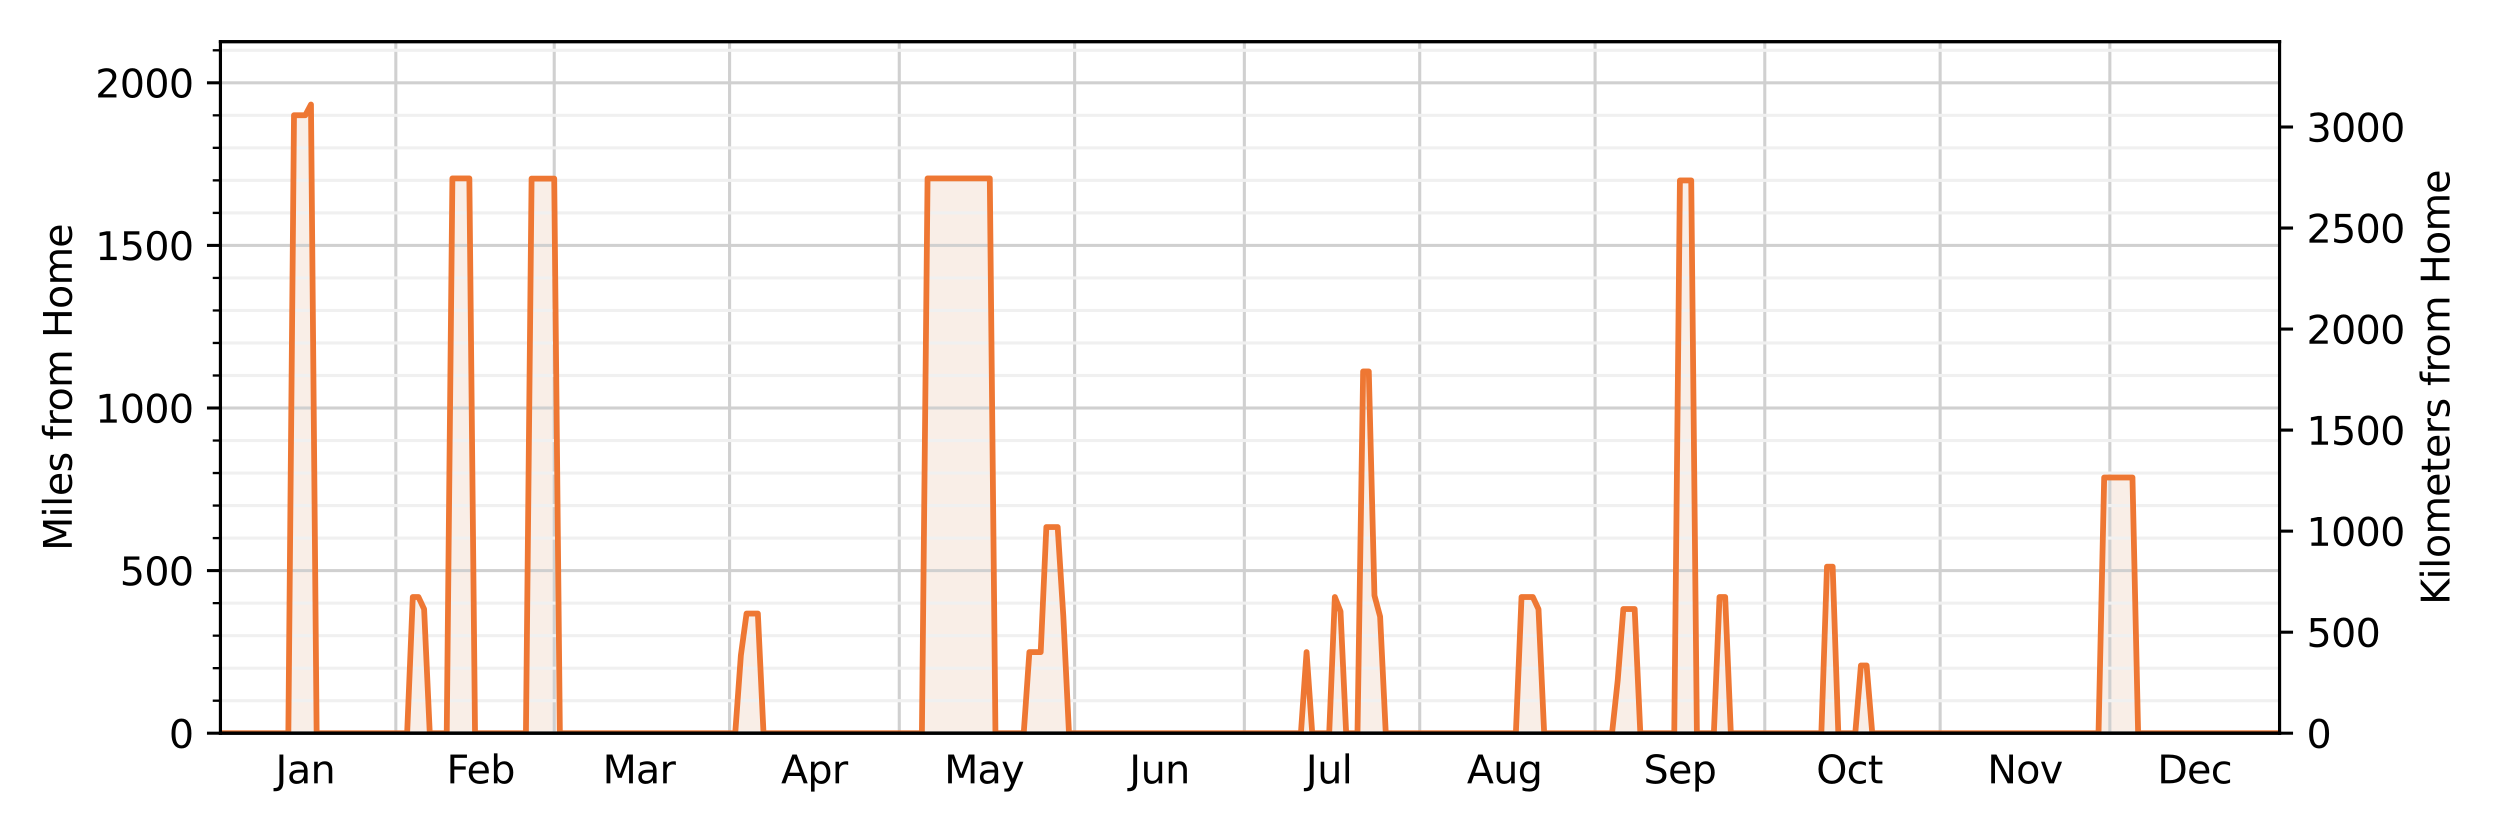 <?xml version="1.0" encoding="utf-8" standalone="no"?>
<!DOCTYPE svg PUBLIC "-//W3C//DTD SVG 1.1//EN"
  "http://www.w3.org/Graphics/SVG/1.1/DTD/svg11.dtd">
<svg xmlns:xlink="http://www.w3.org/1999/xlink" width="648pt" height="216pt" viewBox="0 0 648 216" xmlns="http://www.w3.org/2000/svg" version="1.1">
 <defs>
  <style type="text/css">*{stroke-linejoin: round; stroke-linecap: butt}</style>
 </defs>
 <g id="figure_1">
  <g id="patch_1">
   <path d="M 0 216 
L 648 216 
L 648 0 
L 0 0 
z
" style="fill: #ffffff"/>
  </g>
  <g id="axes_1">
   <g id="patch_2">
    <path d="M 57.144 190.05 
L 590.856 190.05 
L 590.856 10.8 
L 57.144 10.8 
z
" style="fill: #ffffff"/>
   </g>
   <g id="FillBetweenPolyCollection_1">
    <path d="M 57.144 190.05 
L 57.144 190.05 
L 58.61 190.05 
L 60.076 190.05 
L 61.542 190.05 
L 63.009 190.05 
L 64.475 190.05 
L 65.941 190.05 
L 67.407 190.05 
L 68.874 190.05 
L 70.34 190.05 
L 71.806 190.05 
L 73.272 190.05 
L 74.739 190.05 
L 76.205 29.868 
L 77.671 29.868 
L 79.137 29.868 
L 80.604 27.095 
L 82.07 190.05 
L 83.536 190.05 
L 85.002 190.05 
L 86.469 190.05 
L 87.935 190.05 
L 89.401 190.05 
L 90.867 190.05 
L 92.334 190.05 
L 93.8 190.05 
L 95.266 190.05 
L 96.732 190.05 
L 98.199 190.05 
L 99.665 190.05 
L 101.131 190.05 
L 102.597 190.05 
L 104.064 190.05 
L 105.53 190.05 
L 106.996 154.749 
L 108.462 154.749 
L 109.929 157.873 
L 111.395 190.05 
L 112.861 190.05 
L 114.327 190.05 
L 115.793 190.05 
L 117.26 46.248 
L 118.726 46.248 
L 120.192 46.248 
L 121.658 46.248 
L 123.125 190.05 
L 124.591 190.05 
L 126.057 190.05 
L 127.523 190.05 
L 128.99 190.05 
L 130.456 190.05 
L 131.922 190.05 
L 133.388 190.05 
L 134.855 190.05 
L 136.321 190.05 
L 137.787 46.295 
L 139.253 46.295 
L 140.72 46.295 
L 142.186 46.295 
L 143.652 46.295 
L 145.118 190.05 
L 146.585 190.05 
L 148.051 190.05 
L 149.517 190.05 
L 150.983 190.05 
L 152.45 190.05 
L 153.916 190.05 
L 155.382 190.05 
L 156.848 190.05 
L 158.315 190.05 
L 159.781 190.05 
L 161.247 190.05 
L 162.713 190.05 
L 164.179 190.05 
L 165.646 190.05 
L 167.112 190.05 
L 168.578 190.05 
L 170.044 190.05 
L 171.511 190.05 
L 172.977 190.05 
L 174.443 190.05 
L 175.909 190.05 
L 177.376 190.05 
L 178.842 190.05 
L 180.308 190.05 
L 181.774 190.05 
L 183.241 190.05 
L 184.707 190.05 
L 186.173 190.05 
L 187.639 190.05 
L 189.106 190.05 
L 190.572 190.05 
L 192.038 169.844 
L 193.504 159.036 
L 194.971 159.036 
L 196.437 159.036 
L 197.903 190.05 
L 199.369 190.05 
L 200.836 190.05 
L 202.302 190.05 
L 203.768 190.05 
L 205.234 190.05 
L 206.701 190.05 
L 208.167 190.05 
L 209.633 190.05 
L 211.099 190.05 
L 212.566 190.05 
L 214.032 190.05 
L 215.498 190.05 
L 216.964 190.05 
L 218.43 190.05 
L 219.897 190.05 
L 221.363 190.05 
L 222.829 190.05 
L 224.295 190.05 
L 225.762 190.05 
L 227.228 190.05 
L 228.694 190.05 
L 230.16 190.05 
L 231.627 190.05 
L 233.093 190.05 
L 234.559 190.05 
L 236.025 190.05 
L 237.492 190.05 
L 238.958 190.05 
L 240.424 46.248 
L 241.89 46.248 
L 243.357 46.248 
L 244.823 46.248 
L 246.289 46.248 
L 247.755 46.248 
L 249.222 46.248 
L 250.688 46.248 
L 252.154 46.248 
L 253.62 46.248 
L 255.087 46.248 
L 256.553 46.248 
L 258.019 190.05 
L 259.485 190.05 
L 260.952 190.05 
L 262.418 190.05 
L 263.884 190.05 
L 265.35 190.05 
L 266.817 169.028 
L 268.283 169.028 
L 269.749 169.028 
L 271.215 136.615 
L 272.681 136.615 
L 274.148 136.615 
L 275.614 159.746 
L 277.08 190.05 
L 278.546 190.05 
L 280.013 190.05 
L 281.479 190.05 
L 282.945 190.05 
L 284.411 190.05 
L 285.878 190.05 
L 287.344 190.05 
L 288.81 190.05 
L 290.276 190.05 
L 291.743 190.05 
L 293.209 190.05 
L 294.675 190.05 
L 296.141 190.05 
L 297.608 190.05 
L 299.074 190.05 
L 300.54 190.05 
L 302.006 190.05 
L 303.473 190.05 
L 304.939 190.05 
L 306.405 190.05 
L 307.871 190.05 
L 309.338 190.05 
L 310.804 190.05 
L 312.27 190.05 
L 313.736 190.05 
L 315.203 190.05 
L 316.669 190.05 
L 318.135 190.05 
L 319.601 190.05 
L 321.068 190.05 
L 322.534 190.05 
L 324 190.05 
L 325.466 190.05 
L 326.932 190.05 
L 328.399 190.05 
L 329.865 190.05 
L 331.331 190.05 
L 332.797 190.05 
L 334.264 190.05 
L 335.73 190.05 
L 337.196 190.05 
L 338.662 169.028 
L 340.129 190.05 
L 341.595 190.05 
L 343.061 190.05 
L 344.527 190.05 
L 345.994 154.749 
L 347.46 158.466 
L 348.926 190.05 
L 350.392 190.05 
L 351.859 190.05 
L 353.325 96.282 
L 354.791 96.282 
L 356.257 154.356 
L 357.724 159.824 
L 359.19 190.05 
L 360.656 190.05 
L 362.122 190.05 
L 363.589 190.05 
L 365.055 190.05 
L 366.521 190.05 
L 367.987 190.05 
L 369.454 190.05 
L 370.92 190.05 
L 372.386 190.05 
L 373.852 190.05 
L 375.319 190.05 
L 376.785 190.05 
L 378.251 190.05 
L 379.717 190.05 
L 381.183 190.05 
L 382.65 190.05 
L 384.116 190.05 
L 385.582 190.05 
L 387.048 190.05 
L 388.515 190.05 
L 389.981 190.05 
L 391.447 190.05 
L 392.913 190.05 
L 394.38 154.749 
L 395.846 154.749 
L 397.312 154.749 
L 398.778 157.897 
L 400.245 190.05 
L 401.711 190.05 
L 403.177 190.05 
L 404.643 190.05 
L 406.11 190.05 
L 407.576 190.05 
L 409.042 190.05 
L 410.508 190.05 
L 411.975 190.05 
L 413.441 190.05 
L 414.907 190.05 
L 416.373 190.05 
L 417.84 190.05 
L 419.306 176.422 
L 420.772 157.861 
L 422.238 157.861 
L 423.705 157.861 
L 425.171 190.05 
L 426.637 190.05 
L 428.103 190.05 
L 429.57 190.05 
L 431.036 190.05 
L 432.502 190.05 
L 433.968 190.05 
L 435.434 46.773 
L 436.901 46.773 
L 438.367 46.773 
L 439.833 190.05 
L 441.299 190.05 
L 442.766 190.05 
L 444.232 190.05 
L 445.698 154.749 
L 447.164 154.749 
L 448.631 190.05 
L 450.097 190.05 
L 451.563 190.05 
L 453.029 190.05 
L 454.496 190.05 
L 455.962 190.05 
L 457.428 190.05 
L 458.894 190.05 
L 460.361 190.05 
L 461.827 190.05 
L 463.293 190.05 
L 464.759 190.05 
L 466.226 190.05 
L 467.692 190.05 
L 469.158 190.05 
L 470.624 190.05 
L 472.091 190.05 
L 473.557 146.882 
L 475.023 146.882 
L 476.489 190.05 
L 477.956 190.05 
L 479.422 190.05 
L 480.888 190.05 
L 482.354 172.489 
L 483.821 172.489 
L 485.287 190.05 
L 486.753 190.05 
L 488.219 190.05 
L 489.685 190.05 
L 491.152 190.05 
L 492.618 190.05 
L 494.084 190.05 
L 495.55 190.05 
L 497.017 190.05 
L 498.483 190.05 
L 499.949 190.05 
L 501.415 190.05 
L 502.882 190.05 
L 504.348 190.05 
L 505.814 190.05 
L 507.28 190.05 
L 508.747 190.05 
L 510.213 190.05 
L 511.679 190.05 
L 513.145 190.05 
L 514.612 190.05 
L 516.078 190.05 
L 517.544 190.05 
L 519.01 190.05 
L 520.477 190.05 
L 521.943 190.05 
L 523.409 190.05 
L 524.875 190.05 
L 526.342 190.05 
L 527.808 190.05 
L 529.274 190.05 
L 530.74 190.05 
L 532.207 190.05 
L 533.673 190.05 
L 535.139 190.05 
L 536.605 190.05 
L 538.071 190.05 
L 539.538 190.05 
L 541.004 190.05 
L 542.47 190.05 
L 543.936 190.05 
L 545.403 123.772 
L 546.869 123.772 
L 548.335 123.772 
L 549.801 123.772 
L 551.268 123.772 
L 552.734 123.772 
L 554.2 190.05 
L 555.666 190.05 
L 557.133 190.05 
L 558.599 190.05 
L 560.065 190.05 
L 561.531 190.05 
L 562.998 190.05 
L 564.464 190.05 
L 565.93 190.05 
L 567.396 190.05 
L 568.863 190.05 
L 570.329 190.05 
L 571.795 190.05 
L 573.261 190.05 
L 574.728 190.05 
L 576.194 190.05 
L 577.66 190.05 
L 579.126 190.05 
L 580.593 190.05 
L 582.059 190.05 
L 583.525 190.05 
L 584.991 190.05 
L 586.458 190.05 
L 587.924 190.05 
L 589.39 190.05 
L 590.856 190.05 
L 590.856 190.05 
L 590.856 190.05 
L 589.39 190.05 
L 587.924 190.05 
L 586.458 190.05 
L 584.991 190.05 
L 583.525 190.05 
L 582.059 190.05 
L 580.593 190.05 
L 579.126 190.05 
L 577.66 190.05 
L 576.194 190.05 
L 574.728 190.05 
L 573.261 190.05 
L 571.795 190.05 
L 570.329 190.05 
L 568.863 190.05 
L 567.396 190.05 
L 565.93 190.05 
L 564.464 190.05 
L 562.998 190.05 
L 561.531 190.05 
L 560.065 190.05 
L 558.599 190.05 
L 557.133 190.05 
L 555.666 190.05 
L 554.2 190.05 
L 552.734 190.05 
L 551.268 190.05 
L 549.801 190.05 
L 548.335 190.05 
L 546.869 190.05 
L 545.403 190.05 
L 543.936 190.05 
L 542.47 190.05 
L 541.004 190.05 
L 539.538 190.05 
L 538.071 190.05 
L 536.605 190.05 
L 535.139 190.05 
L 533.673 190.05 
L 532.207 190.05 
L 530.74 190.05 
L 529.274 190.05 
L 527.808 190.05 
L 526.342 190.05 
L 524.875 190.05 
L 523.409 190.05 
L 521.943 190.05 
L 520.477 190.05 
L 519.01 190.05 
L 517.544 190.05 
L 516.078 190.05 
L 514.612 190.05 
L 513.145 190.05 
L 511.679 190.05 
L 510.213 190.05 
L 508.747 190.05 
L 507.28 190.05 
L 505.814 190.05 
L 504.348 190.05 
L 502.882 190.05 
L 501.415 190.05 
L 499.949 190.05 
L 498.483 190.05 
L 497.017 190.05 
L 495.55 190.05 
L 494.084 190.05 
L 492.618 190.05 
L 491.152 190.05 
L 489.685 190.05 
L 488.219 190.05 
L 486.753 190.05 
L 485.287 190.05 
L 483.821 190.05 
L 482.354 190.05 
L 480.888 190.05 
L 479.422 190.05 
L 477.956 190.05 
L 476.489 190.05 
L 475.023 190.05 
L 473.557 190.05 
L 472.091 190.05 
L 470.624 190.05 
L 469.158 190.05 
L 467.692 190.05 
L 466.226 190.05 
L 464.759 190.05 
L 463.293 190.05 
L 461.827 190.05 
L 460.361 190.05 
L 458.894 190.05 
L 457.428 190.05 
L 455.962 190.05 
L 454.496 190.05 
L 453.029 190.05 
L 451.563 190.05 
L 450.097 190.05 
L 448.631 190.05 
L 447.164 190.05 
L 445.698 190.05 
L 444.232 190.05 
L 442.766 190.05 
L 441.299 190.05 
L 439.833 190.05 
L 438.367 190.05 
L 436.901 190.05 
L 435.434 190.05 
L 433.968 190.05 
L 432.502 190.05 
L 431.036 190.05 
L 429.57 190.05 
L 428.103 190.05 
L 426.637 190.05 
L 425.171 190.05 
L 423.705 190.05 
L 422.238 190.05 
L 420.772 190.05 
L 419.306 190.05 
L 417.84 190.05 
L 416.373 190.05 
L 414.907 190.05 
L 413.441 190.05 
L 411.975 190.05 
L 410.508 190.05 
L 409.042 190.05 
L 407.576 190.05 
L 406.11 190.05 
L 404.643 190.05 
L 403.177 190.05 
L 401.711 190.05 
L 400.245 190.05 
L 398.778 190.05 
L 397.312 190.05 
L 395.846 190.05 
L 394.38 190.05 
L 392.913 190.05 
L 391.447 190.05 
L 389.981 190.05 
L 388.515 190.05 
L 387.048 190.05 
L 385.582 190.05 
L 384.116 190.05 
L 382.65 190.05 
L 381.183 190.05 
L 379.717 190.05 
L 378.251 190.05 
L 376.785 190.05 
L 375.319 190.05 
L 373.852 190.05 
L 372.386 190.05 
L 370.92 190.05 
L 369.454 190.05 
L 367.987 190.05 
L 366.521 190.05 
L 365.055 190.05 
L 363.589 190.05 
L 362.122 190.05 
L 360.656 190.05 
L 359.19 190.05 
L 357.724 190.05 
L 356.257 190.05 
L 354.791 190.05 
L 353.325 190.05 
L 351.859 190.05 
L 350.392 190.05 
L 348.926 190.05 
L 347.46 190.05 
L 345.994 190.05 
L 344.527 190.05 
L 343.061 190.05 
L 341.595 190.05 
L 340.129 190.05 
L 338.662 190.05 
L 337.196 190.05 
L 335.73 190.05 
L 334.264 190.05 
L 332.797 190.05 
L 331.331 190.05 
L 329.865 190.05 
L 328.399 190.05 
L 326.932 190.05 
L 325.466 190.05 
L 324 190.05 
L 322.534 190.05 
L 321.068 190.05 
L 319.601 190.05 
L 318.135 190.05 
L 316.669 190.05 
L 315.203 190.05 
L 313.736 190.05 
L 312.27 190.05 
L 310.804 190.05 
L 309.338 190.05 
L 307.871 190.05 
L 306.405 190.05 
L 304.939 190.05 
L 303.473 190.05 
L 302.006 190.05 
L 300.54 190.05 
L 299.074 190.05 
L 297.608 190.05 
L 296.141 190.05 
L 294.675 190.05 
L 293.209 190.05 
L 291.743 190.05 
L 290.276 190.05 
L 288.81 190.05 
L 287.344 190.05 
L 285.878 190.05 
L 284.411 190.05 
L 282.945 190.05 
L 281.479 190.05 
L 280.013 190.05 
L 278.546 190.05 
L 277.08 190.05 
L 275.614 190.05 
L 274.148 190.05 
L 272.681 190.05 
L 271.215 190.05 
L 269.749 190.05 
L 268.283 190.05 
L 266.817 190.05 
L 265.35 190.05 
L 263.884 190.05 
L 262.418 190.05 
L 260.952 190.05 
L 259.485 190.05 
L 258.019 190.05 
L 256.553 190.05 
L 255.087 190.05 
L 253.62 190.05 
L 252.154 190.05 
L 250.688 190.05 
L 249.222 190.05 
L 247.755 190.05 
L 246.289 190.05 
L 244.823 190.05 
L 243.357 190.05 
L 241.89 190.05 
L 240.424 190.05 
L 238.958 190.05 
L 237.492 190.05 
L 236.025 190.05 
L 234.559 190.05 
L 233.093 190.05 
L 231.627 190.05 
L 230.16 190.05 
L 228.694 190.05 
L 227.228 190.05 
L 225.762 190.05 
L 224.295 190.05 
L 222.829 190.05 
L 221.363 190.05 
L 219.897 190.05 
L 218.43 190.05 
L 216.964 190.05 
L 215.498 190.05 
L 214.032 190.05 
L 212.566 190.05 
L 211.099 190.05 
L 209.633 190.05 
L 208.167 190.05 
L 206.701 190.05 
L 205.234 190.05 
L 203.768 190.05 
L 202.302 190.05 
L 200.836 190.05 
L 199.369 190.05 
L 197.903 190.05 
L 196.437 190.05 
L 194.971 190.05 
L 193.504 190.05 
L 192.038 190.05 
L 190.572 190.05 
L 189.106 190.05 
L 187.639 190.05 
L 186.173 190.05 
L 184.707 190.05 
L 183.241 190.05 
L 181.774 190.05 
L 180.308 190.05 
L 178.842 190.05 
L 177.376 190.05 
L 175.909 190.05 
L 174.443 190.05 
L 172.977 190.05 
L 171.511 190.05 
L 170.044 190.05 
L 168.578 190.05 
L 167.112 190.05 
L 165.646 190.05 
L 164.179 190.05 
L 162.713 190.05 
L 161.247 190.05 
L 159.781 190.05 
L 158.315 190.05 
L 156.848 190.05 
L 155.382 190.05 
L 153.916 190.05 
L 152.45 190.05 
L 150.983 190.05 
L 149.517 190.05 
L 148.051 190.05 
L 146.585 190.05 
L 145.118 190.05 
L 143.652 190.05 
L 142.186 190.05 
L 140.72 190.05 
L 139.253 190.05 
L 137.787 190.05 
L 136.321 190.05 
L 134.855 190.05 
L 133.388 190.05 
L 131.922 190.05 
L 130.456 190.05 
L 128.99 190.05 
L 127.523 190.05 
L 126.057 190.05 
L 124.591 190.05 
L 123.125 190.05 
L 121.658 190.05 
L 120.192 190.05 
L 118.726 190.05 
L 117.26 190.05 
L 115.793 190.05 
L 114.327 190.05 
L 112.861 190.05 
L 111.395 190.05 
L 109.929 190.05 
L 108.462 190.05 
L 106.996 190.05 
L 105.53 190.05 
L 104.064 190.05 
L 102.597 190.05 
L 101.131 190.05 
L 99.665 190.05 
L 98.199 190.05 
L 96.732 190.05 
L 95.266 190.05 
L 93.8 190.05 
L 92.334 190.05 
L 90.867 190.05 
L 89.401 190.05 
L 87.935 190.05 
L 86.469 190.05 
L 85.002 190.05 
L 83.536 190.05 
L 82.07 190.05 
L 80.604 190.05 
L 79.137 190.05 
L 77.671 190.05 
L 76.205 190.05 
L 74.739 190.05 
L 73.272 190.05 
L 71.806 190.05 
L 70.34 190.05 
L 68.874 190.05 
L 67.407 190.05 
L 65.941 190.05 
L 64.475 190.05 
L 63.009 190.05 
L 61.542 190.05 
L 60.076 190.05 
L 58.61 190.05 
L 57.144 190.05 
z
" clip-path="url(#pdadce49f25)" style="fill: #bf500c; fill-opacity: 0.1"/>
   </g>
   <g id="matplotlib.axis_1">
    <g id="xtick_1">
     <g id="line2d_1">
      <path d="M 57.144 190.05 
L 57.144 10.8 
" clip-path="url(#pdadce49f25)" style="fill: none; stroke: #d0d0d0; stroke-width: 0.8; stroke-linecap: square"/>
     </g>
     <g id="line2d_2"/>
    </g>
    <g id="xtick_2">
     <g id="line2d_3">
      <path d="M 102.597 190.05 
L 102.597 10.8 
" clip-path="url(#pdadce49f25)" style="fill: none; stroke: #d0d0d0; stroke-width: 0.8; stroke-linecap: square"/>
     </g>
     <g id="line2d_4"/>
    </g>
    <g id="xtick_3">
     <g id="line2d_5">
      <path d="M 143.652 190.05 
L 143.652 10.8 
" clip-path="url(#pdadce49f25)" style="fill: none; stroke: #d0d0d0; stroke-width: 0.8; stroke-linecap: square"/>
     </g>
     <g id="line2d_6"/>
    </g>
    <g id="xtick_4">
     <g id="line2d_7">
      <path d="M 189.106 190.05 
L 189.106 10.8 
" clip-path="url(#pdadce49f25)" style="fill: none; stroke: #d0d0d0; stroke-width: 0.8; stroke-linecap: square"/>
     </g>
     <g id="line2d_8"/>
    </g>
    <g id="xtick_5">
     <g id="line2d_9">
      <path d="M 233.093 190.05 
L 233.093 10.8 
" clip-path="url(#pdadce49f25)" style="fill: none; stroke: #d0d0d0; stroke-width: 0.8; stroke-linecap: square"/>
     </g>
     <g id="line2d_10"/>
    </g>
    <g id="xtick_6">
     <g id="line2d_11">
      <path d="M 278.546 190.05 
L 278.546 10.8 
" clip-path="url(#pdadce49f25)" style="fill: none; stroke: #d0d0d0; stroke-width: 0.8; stroke-linecap: square"/>
     </g>
     <g id="line2d_12"/>
    </g>
    <g id="xtick_7">
     <g id="line2d_13">
      <path d="M 322.534 190.05 
L 322.534 10.8 
" clip-path="url(#pdadce49f25)" style="fill: none; stroke: #d0d0d0; stroke-width: 0.8; stroke-linecap: square"/>
     </g>
     <g id="line2d_14"/>
    </g>
    <g id="xtick_8">
     <g id="line2d_15">
      <path d="M 367.987 190.05 
L 367.987 10.8 
" clip-path="url(#pdadce49f25)" style="fill: none; stroke: #d0d0d0; stroke-width: 0.8; stroke-linecap: square"/>
     </g>
     <g id="line2d_16"/>
    </g>
    <g id="xtick_9">
     <g id="line2d_17">
      <path d="M 413.441 190.05 
L 413.441 10.8 
" clip-path="url(#pdadce49f25)" style="fill: none; stroke: #d0d0d0; stroke-width: 0.8; stroke-linecap: square"/>
     </g>
     <g id="line2d_18"/>
    </g>
    <g id="xtick_10">
     <g id="line2d_19">
      <path d="M 457.428 190.05 
L 457.428 10.8 
" clip-path="url(#pdadce49f25)" style="fill: none; stroke: #d0d0d0; stroke-width: 0.8; stroke-linecap: square"/>
     </g>
     <g id="line2d_20"/>
    </g>
    <g id="xtick_11">
     <g id="line2d_21">
      <path d="M 502.882 190.05 
L 502.882 10.8 
" clip-path="url(#pdadce49f25)" style="fill: none; stroke: #d0d0d0; stroke-width: 0.8; stroke-linecap: square"/>
     </g>
     <g id="line2d_22"/>
    </g>
    <g id="xtick_12">
     <g id="line2d_23">
      <path d="M 546.869 190.05 
L 546.869 10.8 
" clip-path="url(#pdadce49f25)" style="fill: none; stroke: #d0d0d0; stroke-width: 0.8; stroke-linecap: square"/>
     </g>
     <g id="line2d_24"/>
    </g>
    <g id="xtick_13">
     <g id="line2d_25"/>
     <g id="text_1">
      <!-- Jan -->
      <g transform="translate(71.43 203.048) scale(0.1 -0.1)">
       <defs>
        <path id="DejaVuSans-4a" d="M 628 4666 
L 1259 4666 
L 1259 325 
Q 1259 -519 939 -900 
Q 619 -1281 -91 -1281 
L -331 -1281 
L -331 -750 
L -134 -750 
Q 284 -750 456 -515 
Q 628 -281 628 325 
L 628 4666 
z
" transform="scale(0.016)"/>
        <path id="DejaVuSans-61" d="M 2194 1759 
Q 1497 1759 1228 1600 
Q 959 1441 959 1056 
Q 959 750 1161 570 
Q 1363 391 1709 391 
Q 2188 391 2477 730 
Q 2766 1069 2766 1631 
L 2766 1759 
L 2194 1759 
z
M 3341 1997 
L 3341 0 
L 2766 0 
L 2766 531 
Q 2569 213 2275 61 
Q 1981 -91 1556 -91 
Q 1019 -91 701 211 
Q 384 513 384 1019 
Q 384 1609 779 1909 
Q 1175 2209 1959 2209 
L 2766 2209 
L 2766 2266 
Q 2766 2663 2505 2880 
Q 2244 3097 1772 3097 
Q 1472 3097 1187 3025 
Q 903 2953 641 2809 
L 641 3341 
Q 956 3463 1253 3523 
Q 1550 3584 1831 3584 
Q 2591 3584 2966 3190 
Q 3341 2797 3341 1997 
z
" transform="scale(0.016)"/>
        <path id="DejaVuSans-6e" d="M 3513 2113 
L 3513 0 
L 2938 0 
L 2938 2094 
Q 2938 2591 2744 2837 
Q 2550 3084 2163 3084 
Q 1697 3084 1428 2787 
Q 1159 2491 1159 1978 
L 1159 0 
L 581 0 
L 581 3500 
L 1159 3500 
L 1159 2956 
Q 1366 3272 1645 3428 
Q 1925 3584 2291 3584 
Q 2894 3584 3203 3211 
Q 3513 2838 3513 2113 
z
" transform="scale(0.016)"/>
       </defs>
       <use xlink:href="#DejaVuSans-4a"/>
       <use xlink:href="#DejaVuSans-61" transform="translate(29.492 0)"/>
       <use xlink:href="#DejaVuSans-6e" transform="translate(90.771 0)"/>
      </g>
     </g>
    </g>
    <g id="xtick_14">
     <g id="line2d_26"/>
     <g id="text_2">
      <!-- Feb -->
      <g transform="translate(115.739 203.048) scale(0.1 -0.1)">
       <defs>
        <path id="DejaVuSans-46" d="M 628 4666 
L 3309 4666 
L 3309 4134 
L 1259 4134 
L 1259 2759 
L 3109 2759 
L 3109 2228 
L 1259 2228 
L 1259 0 
L 628 0 
L 628 4666 
z
" transform="scale(0.016)"/>
        <path id="DejaVuSans-65" d="M 3597 1894 
L 3597 1613 
L 953 1613 
Q 991 1019 1311 708 
Q 1631 397 2203 397 
Q 2534 397 2845 478 
Q 3156 559 3463 722 
L 3463 178 
Q 3153 47 2828 -22 
Q 2503 -91 2169 -91 
Q 1331 -91 842 396 
Q 353 884 353 1716 
Q 353 2575 817 3079 
Q 1281 3584 2069 3584 
Q 2775 3584 3186 3129 
Q 3597 2675 3597 1894 
z
M 3022 2063 
Q 3016 2534 2758 2815 
Q 2500 3097 2075 3097 
Q 1594 3097 1305 2825 
Q 1016 2553 972 2059 
L 3022 2063 
z
" transform="scale(0.016)"/>
        <path id="DejaVuSans-62" d="M 3116 1747 
Q 3116 2381 2855 2742 
Q 2594 3103 2138 3103 
Q 1681 3103 1420 2742 
Q 1159 2381 1159 1747 
Q 1159 1113 1420 752 
Q 1681 391 2138 391 
Q 2594 391 2855 752 
Q 3116 1113 3116 1747 
z
M 1159 2969 
Q 1341 3281 1617 3432 
Q 1894 3584 2278 3584 
Q 2916 3584 3314 3078 
Q 3713 2572 3713 1747 
Q 3713 922 3314 415 
Q 2916 -91 2278 -91 
Q 1894 -91 1617 61 
Q 1341 213 1159 525 
L 1159 0 
L 581 0 
L 581 4863 
L 1159 4863 
L 1159 2969 
z
" transform="scale(0.016)"/>
       </defs>
       <use xlink:href="#DejaVuSans-46"/>
       <use xlink:href="#DejaVuSans-65" transform="translate(52.02 0)"/>
       <use xlink:href="#DejaVuSans-62" transform="translate(113.543 0)"/>
      </g>
     </g>
    </g>
    <g id="xtick_15">
     <g id="line2d_27"/>
     <g id="text_3">
      <!-- Mar -->
      <g transform="translate(156.212 203.048) scale(0.1 -0.1)">
       <defs>
        <path id="DejaVuSans-4d" d="M 628 4666 
L 1569 4666 
L 2759 1491 
L 3956 4666 
L 4897 4666 
L 4897 0 
L 4281 0 
L 4281 4097 
L 3078 897 
L 2444 897 
L 1241 4097 
L 1241 0 
L 628 0 
L 628 4666 
z
" transform="scale(0.016)"/>
        <path id="DejaVuSans-72" d="M 2631 2963 
Q 2534 3019 2420 3045 
Q 2306 3072 2169 3072 
Q 1681 3072 1420 2755 
Q 1159 2438 1159 1844 
L 1159 0 
L 581 0 
L 581 3500 
L 1159 3500 
L 1159 2956 
Q 1341 3275 1631 3429 
Q 1922 3584 2338 3584 
Q 2397 3584 2469 3576 
Q 2541 3569 2628 3553 
L 2631 2963 
z
" transform="scale(0.016)"/>
       </defs>
       <use xlink:href="#DejaVuSans-4d"/>
       <use xlink:href="#DejaVuSans-61" transform="translate(86.279 0)"/>
       <use xlink:href="#DejaVuSans-72" transform="translate(147.559 0)"/>
      </g>
     </g>
    </g>
    <g id="xtick_16">
     <g id="line2d_28"/>
     <g id="text_4">
      <!-- Apr -->
      <g transform="translate(202.449 203.048) scale(0.1 -0.1)">
       <defs>
        <path id="DejaVuSans-41" d="M 2188 4044 
L 1331 1722 
L 3047 1722 
L 2188 4044 
z
M 1831 4666 
L 2547 4666 
L 4325 0 
L 3669 0 
L 3244 1197 
L 1141 1197 
L 716 0 
L 50 0 
L 1831 4666 
z
" transform="scale(0.016)"/>
        <path id="DejaVuSans-70" d="M 1159 525 
L 1159 -1331 
L 581 -1331 
L 581 3500 
L 1159 3500 
L 1159 2969 
Q 1341 3281 1617 3432 
Q 1894 3584 2278 3584 
Q 2916 3584 3314 3078 
Q 3713 2572 3713 1747 
Q 3713 922 3314 415 
Q 2916 -91 2278 -91 
Q 1894 -91 1617 61 
Q 1341 213 1159 525 
z
M 3116 1747 
Q 3116 2381 2855 2742 
Q 2594 3103 2138 3103 
Q 1681 3103 1420 2742 
Q 1159 2381 1159 1747 
Q 1159 1113 1420 752 
Q 1681 391 2138 391 
Q 2594 391 2855 752 
Q 3116 1113 3116 1747 
z
" transform="scale(0.016)"/>
       </defs>
       <use xlink:href="#DejaVuSans-41"/>
       <use xlink:href="#DejaVuSans-70" transform="translate(68.408 0)"/>
       <use xlink:href="#DejaVuSans-72" transform="translate(131.885 0)"/>
      </g>
     </g>
    </g>
    <g id="xtick_17">
     <g id="line2d_29"/>
     <g id="text_5">
      <!-- May -->
      <g transform="translate(244.749 203.048) scale(0.1 -0.1)">
       <defs>
        <path id="DejaVuSans-79" d="M 2059 -325 
Q 1816 -950 1584 -1140 
Q 1353 -1331 966 -1331 
L 506 -1331 
L 506 -850 
L 844 -850 
Q 1081 -850 1212 -737 
Q 1344 -625 1503 -206 
L 1606 56 
L 191 3500 
L 800 3500 
L 1894 763 
L 2988 3500 
L 3597 3500 
L 2059 -325 
z
" transform="scale(0.016)"/>
       </defs>
       <use xlink:href="#DejaVuSans-4d"/>
       <use xlink:href="#DejaVuSans-61" transform="translate(86.279 0)"/>
       <use xlink:href="#DejaVuSans-79" transform="translate(147.559 0)"/>
      </g>
     </g>
    </g>
    <g id="xtick_18">
     <g id="line2d_30"/>
     <g id="text_6">
      <!-- Jun -->
      <g transform="translate(292.728 203.048) scale(0.1 -0.1)">
       <defs>
        <path id="DejaVuSans-75" d="M 544 1381 
L 544 3500 
L 1119 3500 
L 1119 1403 
Q 1119 906 1312 657 
Q 1506 409 1894 409 
Q 2359 409 2629 706 
Q 2900 1003 2900 1516 
L 2900 3500 
L 3475 3500 
L 3475 0 
L 2900 0 
L 2900 538 
Q 2691 219 2414 64 
Q 2138 -91 1772 -91 
Q 1169 -91 856 284 
Q 544 659 544 1381 
z
M 1991 3584 
L 1991 3584 
z
" transform="scale(0.016)"/>
       </defs>
       <use xlink:href="#DejaVuSans-4a"/>
       <use xlink:href="#DejaVuSans-75" transform="translate(29.492 0)"/>
       <use xlink:href="#DejaVuSans-6e" transform="translate(92.871 0)"/>
      </g>
     </g>
    </g>
    <g id="xtick_19">
     <g id="line2d_31"/>
     <g id="text_7">
      <!-- Jul -->
      <g transform="translate(338.495 203.048) scale(0.1 -0.1)">
       <defs>
        <path id="DejaVuSans-6c" d="M 603 4863 
L 1178 4863 
L 1178 0 
L 603 0 
L 603 4863 
z
" transform="scale(0.016)"/>
       </defs>
       <use xlink:href="#DejaVuSans-4a"/>
       <use xlink:href="#DejaVuSans-75" transform="translate(29.492 0)"/>
       <use xlink:href="#DejaVuSans-6c" transform="translate(92.871 0)"/>
      </g>
     </g>
    </g>
    <g id="xtick_20">
     <g id="line2d_32"/>
     <g id="text_8">
      <!-- Aug -->
      <g transform="translate(380.218 203.048) scale(0.1 -0.1)">
       <defs>
        <path id="DejaVuSans-67" d="M 2906 1791 
Q 2906 2416 2648 2759 
Q 2391 3103 1925 3103 
Q 1463 3103 1205 2759 
Q 947 2416 947 1791 
Q 947 1169 1205 825 
Q 1463 481 1925 481 
Q 2391 481 2648 825 
Q 2906 1169 2906 1791 
z
M 3481 434 
Q 3481 -459 3084 -895 
Q 2688 -1331 1869 -1331 
Q 1566 -1331 1297 -1286 
Q 1028 -1241 775 -1147 
L 775 -588 
Q 1028 -725 1275 -790 
Q 1522 -856 1778 -856 
Q 2344 -856 2625 -561 
Q 2906 -266 2906 331 
L 2906 616 
Q 2728 306 2450 153 
Q 2172 0 1784 0 
Q 1141 0 747 490 
Q 353 981 353 1791 
Q 353 2603 747 3093 
Q 1141 3584 1784 3584 
Q 2172 3584 2450 3431 
Q 2728 3278 2906 2969 
L 2906 3500 
L 3481 3500 
L 3481 434 
z
" transform="scale(0.016)"/>
       </defs>
       <use xlink:href="#DejaVuSans-41"/>
       <use xlink:href="#DejaVuSans-75" transform="translate(68.408 0)"/>
       <use xlink:href="#DejaVuSans-67" transform="translate(131.787 0)"/>
      </g>
     </g>
    </g>
    <g id="xtick_21">
     <g id="line2d_33"/>
     <g id="text_9">
      <!-- Sep -->
      <g transform="translate(426.009 203.048) scale(0.1 -0.1)">
       <defs>
        <path id="DejaVuSans-53" d="M 3425 4513 
L 3425 3897 
Q 3066 4069 2747 4153 
Q 2428 4238 2131 4238 
Q 1616 4238 1336 4038 
Q 1056 3838 1056 3469 
Q 1056 3159 1242 3001 
Q 1428 2844 1947 2747 
L 2328 2669 
Q 3034 2534 3370 2195 
Q 3706 1856 3706 1288 
Q 3706 609 3251 259 
Q 2797 -91 1919 -91 
Q 1588 -91 1214 -16 
Q 841 59 441 206 
L 441 856 
Q 825 641 1194 531 
Q 1563 422 1919 422 
Q 2459 422 2753 634 
Q 3047 847 3047 1241 
Q 3047 1584 2836 1778 
Q 2625 1972 2144 2069 
L 1759 2144 
Q 1053 2284 737 2584 
Q 422 2884 422 3419 
Q 422 4038 858 4394 
Q 1294 4750 2059 4750 
Q 2388 4750 2728 4690 
Q 3069 4631 3425 4513 
z
" transform="scale(0.016)"/>
       </defs>
       <use xlink:href="#DejaVuSans-53"/>
       <use xlink:href="#DejaVuSans-65" transform="translate(63.477 0)"/>
       <use xlink:href="#DejaVuSans-70" transform="translate(125 0)"/>
      </g>
     </g>
    </g>
    <g id="xtick_22">
     <g id="line2d_34"/>
     <g id="text_10">
      <!-- Oct -->
      <g transform="translate(470.776 203.048) scale(0.1 -0.1)">
       <defs>
        <path id="DejaVuSans-4f" d="M 2522 4238 
Q 1834 4238 1429 3725 
Q 1025 3213 1025 2328 
Q 1025 1447 1429 934 
Q 1834 422 2522 422 
Q 3209 422 3611 934 
Q 4013 1447 4013 2328 
Q 4013 3213 3611 3725 
Q 3209 4238 2522 4238 
z
M 2522 4750 
Q 3503 4750 4090 4092 
Q 4678 3434 4678 2328 
Q 4678 1225 4090 567 
Q 3503 -91 2522 -91 
Q 1538 -91 948 565 
Q 359 1222 359 2328 
Q 359 3434 948 4092 
Q 1538 4750 2522 4750 
z
" transform="scale(0.016)"/>
        <path id="DejaVuSans-63" d="M 3122 3366 
L 3122 2828 
Q 2878 2963 2633 3030 
Q 2388 3097 2138 3097 
Q 1578 3097 1268 2742 
Q 959 2388 959 1747 
Q 959 1106 1268 751 
Q 1578 397 2138 397 
Q 2388 397 2633 464 
Q 2878 531 3122 666 
L 3122 134 
Q 2881 22 2623 -34 
Q 2366 -91 2075 -91 
Q 1284 -91 818 406 
Q 353 903 353 1747 
Q 353 2603 823 3093 
Q 1294 3584 2113 3584 
Q 2378 3584 2631 3529 
Q 2884 3475 3122 3366 
z
" transform="scale(0.016)"/>
        <path id="DejaVuSans-74" d="M 1172 4494 
L 1172 3500 
L 2356 3500 
L 2356 3053 
L 1172 3053 
L 1172 1153 
Q 1172 725 1289 603 
Q 1406 481 1766 481 
L 2356 481 
L 2356 0 
L 1766 0 
Q 1100 0 847 248 
Q 594 497 594 1153 
L 594 3053 
L 172 3053 
L 172 3500 
L 594 3500 
L 594 4494 
L 1172 4494 
z
" transform="scale(0.016)"/>
       </defs>
       <use xlink:href="#DejaVuSans-4f"/>
       <use xlink:href="#DejaVuSans-63" transform="translate(78.711 0)"/>
       <use xlink:href="#DejaVuSans-74" transform="translate(133.691 0)"/>
      </g>
     </g>
    </g>
    <g id="xtick_23">
     <g id="line2d_35"/>
     <g id="text_11">
      <!-- Nov -->
      <g transform="translate(515.116 203.048) scale(0.1 -0.1)">
       <defs>
        <path id="DejaVuSans-4e" d="M 628 4666 
L 1478 4666 
L 3547 763 
L 3547 4666 
L 4159 4666 
L 4159 0 
L 3309 0 
L 1241 3903 
L 1241 0 
L 628 0 
L 628 4666 
z
" transform="scale(0.016)"/>
        <path id="DejaVuSans-6f" d="M 1959 3097 
Q 1497 3097 1228 2736 
Q 959 2375 959 1747 
Q 959 1119 1226 758 
Q 1494 397 1959 397 
Q 2419 397 2687 759 
Q 2956 1122 2956 1747 
Q 2956 2369 2687 2733 
Q 2419 3097 1959 3097 
z
M 1959 3584 
Q 2709 3584 3137 3096 
Q 3566 2609 3566 1747 
Q 3566 888 3137 398 
Q 2709 -91 1959 -91 
Q 1206 -91 779 398 
Q 353 888 353 1747 
Q 353 2609 779 3096 
Q 1206 3584 1959 3584 
z
" transform="scale(0.016)"/>
        <path id="DejaVuSans-76" d="M 191 3500 
L 800 3500 
L 1894 563 
L 2988 3500 
L 3597 3500 
L 2284 0 
L 1503 0 
L 191 3500 
z
" transform="scale(0.016)"/>
       </defs>
       <use xlink:href="#DejaVuSans-4e"/>
       <use xlink:href="#DejaVuSans-6f" transform="translate(74.805 0)"/>
       <use xlink:href="#DejaVuSans-76" transform="translate(135.986 0)"/>
      </g>
     </g>
    </g>
    <g id="xtick_24">
     <g id="line2d_36"/>
     <g id="text_12">
      <!-- Dec -->
      <g transform="translate(559.187 203.048) scale(0.1 -0.1)">
       <defs>
        <path id="DejaVuSans-44" d="M 1259 4147 
L 1259 519 
L 2022 519 
Q 2988 519 3436 956 
Q 3884 1394 3884 2338 
Q 3884 3275 3436 3711 
Q 2988 4147 2022 4147 
L 1259 4147 
z
M 628 4666 
L 1925 4666 
Q 3281 4666 3915 4102 
Q 4550 3538 4550 2338 
Q 4550 1131 3912 565 
Q 3275 0 1925 0 
L 628 0 
L 628 4666 
z
" transform="scale(0.016)"/>
       </defs>
       <use xlink:href="#DejaVuSans-44"/>
       <use xlink:href="#DejaVuSans-65" transform="translate(77.002 0)"/>
       <use xlink:href="#DejaVuSans-63" transform="translate(138.525 0)"/>
      </g>
     </g>
    </g>
   </g>
   <g id="matplotlib.axis_2">
    <g id="ytick_1">
     <g id="line2d_37">
      <path d="M 57.144 190.05 
L 590.856 190.05 
" clip-path="url(#pdadce49f25)" style="fill: none; stroke: #d0d0d0; stroke-width: 0.8; stroke-linecap: square"/>
     </g>
     <g id="line2d_38">
      <defs>
       <path id="meff8c2d048" d="M 0 0 
L -3.5 0 
" style="stroke: #000000; stroke-width: 0.8"/>
      </defs>
      <g>
       <use xlink:href="#meff8c2d048" x="57.144" y="190.05" style="stroke: #000000; stroke-width: 0.8"/>
      </g>
     </g>
     <g id="text_13">
      <!-- 0 -->
      <g transform="translate(43.781 193.849) scale(0.1 -0.1)">
       <defs>
        <path id="DejaVuSans-30" d="M 2034 4250 
Q 1547 4250 1301 3770 
Q 1056 3291 1056 2328 
Q 1056 1369 1301 889 
Q 1547 409 2034 409 
Q 2525 409 2770 889 
Q 3016 1369 3016 2328 
Q 3016 3291 2770 3770 
Q 2525 4250 2034 4250 
z
M 2034 4750 
Q 2819 4750 3233 4129 
Q 3647 3509 3647 2328 
Q 3647 1150 3233 529 
Q 2819 -91 2034 -91 
Q 1250 -91 836 529 
Q 422 1150 422 2328 
Q 422 3509 836 4129 
Q 1250 4750 2034 4750 
z
" transform="scale(0.016)"/>
       </defs>
       <use xlink:href="#DejaVuSans-30"/>
      </g>
     </g>
    </g>
    <g id="ytick_2">
     <g id="line2d_39">
      <path d="M 57.144 147.904 
L 590.856 147.904 
" clip-path="url(#pdadce49f25)" style="fill: none; stroke: #d0d0d0; stroke-width: 0.8; stroke-linecap: square"/>
     </g>
     <g id="line2d_40">
      <g>
       <use xlink:href="#meff8c2d048" x="57.144" y="147.904" style="stroke: #000000; stroke-width: 0.8"/>
      </g>
     </g>
     <g id="text_14">
      <!-- 500 -->
      <g transform="translate(31.056 151.703) scale(0.1 -0.1)">
       <defs>
        <path id="DejaVuSans-35" d="M 691 4666 
L 3169 4666 
L 3169 4134 
L 1269 4134 
L 1269 2991 
Q 1406 3038 1543 3061 
Q 1681 3084 1819 3084 
Q 2600 3084 3056 2656 
Q 3513 2228 3513 1497 
Q 3513 744 3044 326 
Q 2575 -91 1722 -91 
Q 1428 -91 1123 -41 
Q 819 9 494 109 
L 494 744 
Q 775 591 1075 516 
Q 1375 441 1709 441 
Q 2250 441 2565 725 
Q 2881 1009 2881 1497 
Q 2881 1984 2565 2268 
Q 2250 2553 1709 2553 
Q 1456 2553 1204 2497 
Q 953 2441 691 2322 
L 691 4666 
z
" transform="scale(0.016)"/>
       </defs>
       <use xlink:href="#DejaVuSans-35"/>
       <use xlink:href="#DejaVuSans-30" transform="translate(63.623 0)"/>
       <use xlink:href="#DejaVuSans-30" transform="translate(127.246 0)"/>
      </g>
     </g>
    </g>
    <g id="ytick_3">
     <g id="line2d_41">
      <path d="M 57.144 105.758 
L 590.856 105.758 
" clip-path="url(#pdadce49f25)" style="fill: none; stroke: #d0d0d0; stroke-width: 0.8; stroke-linecap: square"/>
     </g>
     <g id="line2d_42">
      <g>
       <use xlink:href="#meff8c2d048" x="57.144" y="105.758" style="stroke: #000000; stroke-width: 0.8"/>
      </g>
     </g>
     <g id="text_15">
      <!-- 1000 -->
      <g transform="translate(24.694 109.557) scale(0.1 -0.1)">
       <defs>
        <path id="DejaVuSans-31" d="M 794 531 
L 1825 531 
L 1825 4091 
L 703 3866 
L 703 4441 
L 1819 4666 
L 2450 4666 
L 2450 531 
L 3481 531 
L 3481 0 
L 794 0 
L 794 531 
z
" transform="scale(0.016)"/>
       </defs>
       <use xlink:href="#DejaVuSans-31"/>
       <use xlink:href="#DejaVuSans-30" transform="translate(63.623 0)"/>
       <use xlink:href="#DejaVuSans-30" transform="translate(127.246 0)"/>
       <use xlink:href="#DejaVuSans-30" transform="translate(190.869 0)"/>
      </g>
     </g>
    </g>
    <g id="ytick_4">
     <g id="line2d_43">
      <path d="M 57.144 63.612 
L 590.856 63.612 
" clip-path="url(#pdadce49f25)" style="fill: none; stroke: #d0d0d0; stroke-width: 0.8; stroke-linecap: square"/>
     </g>
     <g id="line2d_44">
      <g>
       <use xlink:href="#meff8c2d048" x="57.144" y="63.612" style="stroke: #000000; stroke-width: 0.8"/>
      </g>
     </g>
     <g id="text_16">
      <!-- 1500 -->
      <g transform="translate(24.694 67.411) scale(0.1 -0.1)">
       <use xlink:href="#DejaVuSans-31"/>
       <use xlink:href="#DejaVuSans-35" transform="translate(63.623 0)"/>
       <use xlink:href="#DejaVuSans-30" transform="translate(127.246 0)"/>
       <use xlink:href="#DejaVuSans-30" transform="translate(190.869 0)"/>
      </g>
     </g>
    </g>
    <g id="ytick_5">
     <g id="line2d_45">
      <path d="M 57.144 21.466 
L 590.856 21.466 
" clip-path="url(#pdadce49f25)" style="fill: none; stroke: #d0d0d0; stroke-width: 0.8; stroke-linecap: square"/>
     </g>
     <g id="line2d_46">
      <g>
       <use xlink:href="#meff8c2d048" x="57.144" y="21.466" style="stroke: #000000; stroke-width: 0.8"/>
      </g>
     </g>
     <g id="text_17">
      <!-- 2000 -->
      <g transform="translate(24.694 25.265) scale(0.1 -0.1)">
       <defs>
        <path id="DejaVuSans-32" d="M 1228 531 
L 3431 531 
L 3431 0 
L 469 0 
L 469 531 
Q 828 903 1448 1529 
Q 2069 2156 2228 2338 
Q 2531 2678 2651 2914 
Q 2772 3150 2772 3378 
Q 2772 3750 2511 3984 
Q 2250 4219 1831 4219 
Q 1534 4219 1204 4116 
Q 875 4013 500 3803 
L 500 4441 
Q 881 4594 1212 4672 
Q 1544 4750 1819 4750 
Q 2544 4750 2975 4387 
Q 3406 4025 3406 3419 
Q 3406 3131 3298 2873 
Q 3191 2616 2906 2266 
Q 2828 2175 2409 1742 
Q 1991 1309 1228 531 
z
" transform="scale(0.016)"/>
       </defs>
       <use xlink:href="#DejaVuSans-32"/>
       <use xlink:href="#DejaVuSans-30" transform="translate(63.623 0)"/>
       <use xlink:href="#DejaVuSans-30" transform="translate(127.246 0)"/>
       <use xlink:href="#DejaVuSans-30" transform="translate(190.869 0)"/>
      </g>
     </g>
    </g>
    <g id="ytick_6">
     <g id="line2d_47">
      <path d="M 57.144 181.621 
L 590.856 181.621 
" clip-path="url(#pdadce49f25)" style="fill: none; stroke: #f0f0f0; stroke-width: 0.8; stroke-linecap: square"/>
     </g>
     <g id="line2d_48">
      <defs>
       <path id="ma1a43566e3" d="M 0 0 
L -2 0 
" style="stroke: #000000; stroke-width: 0.6"/>
      </defs>
      <g>
       <use xlink:href="#ma1a43566e3" x="57.144" y="181.621" style="stroke: #000000; stroke-width: 0.6"/>
      </g>
     </g>
    </g>
    <g id="ytick_7">
     <g id="line2d_49">
      <path d="M 57.144 173.192 
L 590.856 173.192 
" clip-path="url(#pdadce49f25)" style="fill: none; stroke: #f0f0f0; stroke-width: 0.8; stroke-linecap: square"/>
     </g>
     <g id="line2d_50">
      <g>
       <use xlink:href="#ma1a43566e3" x="57.144" y="173.192" style="stroke: #000000; stroke-width: 0.6"/>
      </g>
     </g>
    </g>
    <g id="ytick_8">
     <g id="line2d_51">
      <path d="M 57.144 164.762 
L 590.856 164.762 
" clip-path="url(#pdadce49f25)" style="fill: none; stroke: #f0f0f0; stroke-width: 0.8; stroke-linecap: square"/>
     </g>
     <g id="line2d_52">
      <g>
       <use xlink:href="#ma1a43566e3" x="57.144" y="164.762" style="stroke: #000000; stroke-width: 0.6"/>
      </g>
     </g>
    </g>
    <g id="ytick_9">
     <g id="line2d_53">
      <path d="M 57.144 156.333 
L 590.856 156.333 
" clip-path="url(#pdadce49f25)" style="fill: none; stroke: #f0f0f0; stroke-width: 0.8; stroke-linecap: square"/>
     </g>
     <g id="line2d_54">
      <g>
       <use xlink:href="#ma1a43566e3" x="57.144" y="156.333" style="stroke: #000000; stroke-width: 0.6"/>
      </g>
     </g>
    </g>
    <g id="ytick_10">
     <g id="line2d_55">
      <path d="M 57.144 139.475 
L 590.856 139.475 
" clip-path="url(#pdadce49f25)" style="fill: none; stroke: #f0f0f0; stroke-width: 0.8; stroke-linecap: square"/>
     </g>
     <g id="line2d_56">
      <g>
       <use xlink:href="#ma1a43566e3" x="57.144" y="139.475" style="stroke: #000000; stroke-width: 0.6"/>
      </g>
     </g>
    </g>
    <g id="ytick_11">
     <g id="line2d_57">
      <path d="M 57.144 131.045 
L 590.856 131.045 
" clip-path="url(#pdadce49f25)" style="fill: none; stroke: #f0f0f0; stroke-width: 0.8; stroke-linecap: square"/>
     </g>
     <g id="line2d_58">
      <g>
       <use xlink:href="#ma1a43566e3" x="57.144" y="131.045" style="stroke: #000000; stroke-width: 0.6"/>
      </g>
     </g>
    </g>
    <g id="ytick_12">
     <g id="line2d_59">
      <path d="M 57.144 122.616 
L 590.856 122.616 
" clip-path="url(#pdadce49f25)" style="fill: none; stroke: #f0f0f0; stroke-width: 0.8; stroke-linecap: square"/>
     </g>
     <g id="line2d_60">
      <g>
       <use xlink:href="#ma1a43566e3" x="57.144" y="122.616" style="stroke: #000000; stroke-width: 0.6"/>
      </g>
     </g>
    </g>
    <g id="ytick_13">
     <g id="line2d_61">
      <path d="M 57.144 114.187 
L 590.856 114.187 
" clip-path="url(#pdadce49f25)" style="fill: none; stroke: #f0f0f0; stroke-width: 0.8; stroke-linecap: square"/>
     </g>
     <g id="line2d_62">
      <g>
       <use xlink:href="#ma1a43566e3" x="57.144" y="114.187" style="stroke: #000000; stroke-width: 0.6"/>
      </g>
     </g>
    </g>
    <g id="ytick_14">
     <g id="line2d_63">
      <path d="M 57.144 97.329 
L 590.856 97.329 
" clip-path="url(#pdadce49f25)" style="fill: none; stroke: #f0f0f0; stroke-width: 0.8; stroke-linecap: square"/>
     </g>
     <g id="line2d_64">
      <g>
       <use xlink:href="#ma1a43566e3" x="57.144" y="97.329" style="stroke: #000000; stroke-width: 0.6"/>
      </g>
     </g>
    </g>
    <g id="ytick_15">
     <g id="line2d_65">
      <path d="M 57.144 88.899 
L 590.856 88.899 
" clip-path="url(#pdadce49f25)" style="fill: none; stroke: #f0f0f0; stroke-width: 0.8; stroke-linecap: square"/>
     </g>
     <g id="line2d_66">
      <g>
       <use xlink:href="#ma1a43566e3" x="57.144" y="88.899" style="stroke: #000000; stroke-width: 0.6"/>
      </g>
     </g>
    </g>
    <g id="ytick_16">
     <g id="line2d_67">
      <path d="M 57.144 80.47 
L 590.856 80.47 
" clip-path="url(#pdadce49f25)" style="fill: none; stroke: #f0f0f0; stroke-width: 0.8; stroke-linecap: square"/>
     </g>
     <g id="line2d_68">
      <g>
       <use xlink:href="#ma1a43566e3" x="57.144" y="80.47" style="stroke: #000000; stroke-width: 0.6"/>
      </g>
     </g>
    </g>
    <g id="ytick_17">
     <g id="line2d_69">
      <path d="M 57.144 72.041 
L 590.856 72.041 
" clip-path="url(#pdadce49f25)" style="fill: none; stroke: #f0f0f0; stroke-width: 0.8; stroke-linecap: square"/>
     </g>
     <g id="line2d_70">
      <g>
       <use xlink:href="#ma1a43566e3" x="57.144" y="72.041" style="stroke: #000000; stroke-width: 0.6"/>
      </g>
     </g>
    </g>
    <g id="ytick_18">
     <g id="line2d_71">
      <path d="M 57.144 55.182 
L 590.856 55.182 
" clip-path="url(#pdadce49f25)" style="fill: none; stroke: #f0f0f0; stroke-width: 0.8; stroke-linecap: square"/>
     </g>
     <g id="line2d_72">
      <g>
       <use xlink:href="#ma1a43566e3" x="57.144" y="55.182" style="stroke: #000000; stroke-width: 0.6"/>
      </g>
     </g>
    </g>
    <g id="ytick_19">
     <g id="line2d_73">
      <path d="M 57.144 46.753 
L 590.856 46.753 
" clip-path="url(#pdadce49f25)" style="fill: none; stroke: #f0f0f0; stroke-width: 0.8; stroke-linecap: square"/>
     </g>
     <g id="line2d_74">
      <g>
       <use xlink:href="#ma1a43566e3" x="57.144" y="46.753" style="stroke: #000000; stroke-width: 0.6"/>
      </g>
     </g>
    </g>
    <g id="ytick_20">
     <g id="line2d_75">
      <path d="M 57.144 38.324 
L 590.856 38.324 
" clip-path="url(#pdadce49f25)" style="fill: none; stroke: #f0f0f0; stroke-width: 0.8; stroke-linecap: square"/>
     </g>
     <g id="line2d_76">
      <g>
       <use xlink:href="#ma1a43566e3" x="57.144" y="38.324" style="stroke: #000000; stroke-width: 0.6"/>
      </g>
     </g>
    </g>
    <g id="ytick_21">
     <g id="line2d_77">
      <path d="M 57.144 29.895 
L 590.856 29.895 
" clip-path="url(#pdadce49f25)" style="fill: none; stroke: #f0f0f0; stroke-width: 0.8; stroke-linecap: square"/>
     </g>
     <g id="line2d_78">
      <g>
       <use xlink:href="#ma1a43566e3" x="57.144" y="29.895" style="stroke: #000000; stroke-width: 0.6"/>
      </g>
     </g>
    </g>
    <g id="ytick_22">
     <g id="line2d_79">
      <path d="M 57.144 13.036 
L 590.856 13.036 
" clip-path="url(#pdadce49f25)" style="fill: none; stroke: #f0f0f0; stroke-width: 0.8; stroke-linecap: square"/>
     </g>
     <g id="line2d_80">
      <g>
       <use xlink:href="#ma1a43566e3" x="57.144" y="13.036" style="stroke: #000000; stroke-width: 0.6"/>
      </g>
     </g>
    </g>
    <g id="text_18">
     <!-- Miles from Home -->
     <g transform="translate(18.614 142.776) rotate(-90) scale(0.1 -0.1)">
      <defs>
       <path id="DejaVuSans-69" d="M 603 3500 
L 1178 3500 
L 1178 0 
L 603 0 
L 603 3500 
z
M 603 4863 
L 1178 4863 
L 1178 4134 
L 603 4134 
L 603 4863 
z
" transform="scale(0.016)"/>
       <path id="DejaVuSans-73" d="M 2834 3397 
L 2834 2853 
Q 2591 2978 2328 3040 
Q 2066 3103 1784 3103 
Q 1356 3103 1142 2972 
Q 928 2841 928 2578 
Q 928 2378 1081 2264 
Q 1234 2150 1697 2047 
L 1894 2003 
Q 2506 1872 2764 1633 
Q 3022 1394 3022 966 
Q 3022 478 2636 193 
Q 2250 -91 1575 -91 
Q 1294 -91 989 -36 
Q 684 19 347 128 
L 347 722 
Q 666 556 975 473 
Q 1284 391 1588 391 
Q 1994 391 2212 530 
Q 2431 669 2431 922 
Q 2431 1156 2273 1281 
Q 2116 1406 1581 1522 
L 1381 1569 
Q 847 1681 609 1914 
Q 372 2147 372 2553 
Q 372 3047 722 3315 
Q 1072 3584 1716 3584 
Q 2034 3584 2315 3537 
Q 2597 3491 2834 3397 
z
" transform="scale(0.016)"/>
       <path id="DejaVuSans-20" transform="scale(0.016)"/>
       <path id="DejaVuSans-66" d="M 2375 4863 
L 2375 4384 
L 1825 4384 
Q 1516 4384 1395 4259 
Q 1275 4134 1275 3809 
L 1275 3500 
L 2222 3500 
L 2222 3053 
L 1275 3053 
L 1275 0 
L 697 0 
L 697 3053 
L 147 3053 
L 147 3500 
L 697 3500 
L 697 3744 
Q 697 4328 969 4595 
Q 1241 4863 1831 4863 
L 2375 4863 
z
" transform="scale(0.016)"/>
       <path id="DejaVuSans-6d" d="M 3328 2828 
Q 3544 3216 3844 3400 
Q 4144 3584 4550 3584 
Q 5097 3584 5394 3201 
Q 5691 2819 5691 2113 
L 5691 0 
L 5113 0 
L 5113 2094 
Q 5113 2597 4934 2840 
Q 4756 3084 4391 3084 
Q 3944 3084 3684 2787 
Q 3425 2491 3425 1978 
L 3425 0 
L 2847 0 
L 2847 2094 
Q 2847 2600 2669 2842 
Q 2491 3084 2119 3084 
Q 1678 3084 1418 2786 
Q 1159 2488 1159 1978 
L 1159 0 
L 581 0 
L 581 3500 
L 1159 3500 
L 1159 2956 
Q 1356 3278 1631 3431 
Q 1906 3584 2284 3584 
Q 2666 3584 2933 3390 
Q 3200 3197 3328 2828 
z
" transform="scale(0.016)"/>
       <path id="DejaVuSans-48" d="M 628 4666 
L 1259 4666 
L 1259 2753 
L 3553 2753 
L 3553 4666 
L 4184 4666 
L 4184 0 
L 3553 0 
L 3553 2222 
L 1259 2222 
L 1259 0 
L 628 0 
L 628 4666 
z
" transform="scale(0.016)"/>
      </defs>
      <use xlink:href="#DejaVuSans-4d"/>
      <use xlink:href="#DejaVuSans-69" transform="translate(86.279 0)"/>
      <use xlink:href="#DejaVuSans-6c" transform="translate(114.062 0)"/>
      <use xlink:href="#DejaVuSans-65" transform="translate(141.846 0)"/>
      <use xlink:href="#DejaVuSans-73" transform="translate(203.369 0)"/>
      <use xlink:href="#DejaVuSans-20" transform="translate(255.469 0)"/>
      <use xlink:href="#DejaVuSans-66" transform="translate(287.256 0)"/>
      <use xlink:href="#DejaVuSans-72" transform="translate(322.461 0)"/>
      <use xlink:href="#DejaVuSans-6f" transform="translate(361.324 0)"/>
      <use xlink:href="#DejaVuSans-6d" transform="translate(422.506 0)"/>
      <use xlink:href="#DejaVuSans-20" transform="translate(519.918 0)"/>
      <use xlink:href="#DejaVuSans-48" transform="translate(551.705 0)"/>
      <use xlink:href="#DejaVuSans-6f" transform="translate(626.9 0)"/>
      <use xlink:href="#DejaVuSans-6d" transform="translate(688.082 0)"/>
      <use xlink:href="#DejaVuSans-65" transform="translate(785.494 0)"/>
     </g>
    </g>
   </g>
   <g id="line2d_81">
    <path d="M 57.144 190.05 
L 74.739 190.05 
L 76.205 29.868 
L 79.137 29.868 
L 80.604 27.095 
L 82.07 190.05 
L 105.53 190.05 
L 106.996 154.749 
L 108.462 154.749 
L 109.929 157.873 
L 111.395 190.05 
L 115.793 190.05 
L 117.26 46.248 
L 121.658 46.248 
L 123.125 190.05 
L 136.321 190.05 
L 137.787 46.295 
L 143.652 46.295 
L 145.118 190.05 
L 190.572 190.05 
L 192.038 169.844 
L 193.504 159.036 
L 196.437 159.036 
L 197.903 190.05 
L 238.958 190.05 
L 240.424 46.248 
L 256.553 46.248 
L 258.019 190.05 
L 265.35 190.05 
L 266.817 169.028 
L 269.749 169.028 
L 271.215 136.615 
L 274.148 136.615 
L 275.614 159.746 
L 277.08 190.05 
L 337.196 190.05 
L 338.662 169.028 
L 340.129 190.05 
L 344.527 190.05 
L 345.994 154.749 
L 347.46 158.466 
L 348.926 190.05 
L 351.859 190.05 
L 353.325 96.282 
L 354.791 96.282 
L 356.257 154.356 
L 357.724 159.824 
L 359.19 190.05 
L 392.913 190.05 
L 394.38 154.749 
L 397.312 154.749 
L 398.778 157.897 
L 400.245 190.05 
L 417.84 190.05 
L 419.306 176.422 
L 420.772 157.861 
L 423.705 157.861 
L 425.171 190.05 
L 433.968 190.05 
L 435.434 46.773 
L 438.367 46.773 
L 439.833 190.05 
L 444.232 190.05 
L 445.698 154.749 
L 447.164 154.749 
L 448.631 190.05 
L 472.091 190.05 
L 473.557 146.882 
L 475.023 146.882 
L 476.489 190.05 
L 480.888 190.05 
L 482.354 172.489 
L 483.821 172.489 
L 485.287 190.05 
L 543.936 190.05 
L 545.403 123.772 
L 552.734 123.772 
L 554.2 190.05 
L 590.856 190.05 
L 590.856 190.05 
" clip-path="url(#pdadce49f25)" style="fill: none; stroke: #ee7733; stroke-width: 1.5; stroke-linecap: square"/>
   </g>
   <g id="patch_3">
    <path d="M 57.144 190.05 
L 57.144 10.8 
" style="fill: none; stroke: #000000; stroke-width: 0.8; stroke-linejoin: miter; stroke-linecap: square"/>
   </g>
   <g id="patch_4">
    <path d="M 590.856 190.05 
L 590.856 10.8 
" style="fill: none; stroke: #000000; stroke-width: 0.8; stroke-linejoin: miter; stroke-linecap: square"/>
   </g>
   <g id="patch_5">
    <path d="M 57.144 190.05 
L 590.856 190.05 
" style="fill: none; stroke: #000000; stroke-width: 0.8; stroke-linejoin: miter; stroke-linecap: square"/>
   </g>
   <g id="patch_6">
    <path d="M 57.144 10.8 
L 590.856 10.8 
" style="fill: none; stroke: #000000; stroke-width: 0.8; stroke-linejoin: miter; stroke-linecap: square"/>
   </g>
  </g>
  <g id="axes_2">
   <g id="matplotlib.axis_3">
    <g id="ytick_23">
     <g id="line2d_82">
      <defs>
       <path id="m6f49c45b4a" d="M 0 0 
L 3.5 0 
" style="stroke: #000000; stroke-width: 0.8"/>
      </defs>
      <g>
       <use xlink:href="#m6f49c45b4a" x="590.856" y="190.05" style="stroke: #000000; stroke-width: 0.8"/>
      </g>
     </g>
     <g id="text_19">
      <!-- 0 -->
      <g transform="translate(597.856 193.849) scale(0.1 -0.1)">
       <use xlink:href="#DejaVuSans-30"/>
      </g>
     </g>
    </g>
    <g id="ytick_24">
     <g id="line2d_83">
      <g>
       <use xlink:href="#m6f49c45b4a" x="590.856" y="163.861" style="stroke: #000000; stroke-width: 0.8"/>
      </g>
     </g>
     <g id="text_20">
      <!-- 500 -->
      <g transform="translate(597.856 167.66) scale(0.1 -0.1)">
       <use xlink:href="#DejaVuSans-35"/>
       <use xlink:href="#DejaVuSans-30" transform="translate(63.623 0)"/>
       <use xlink:href="#DejaVuSans-30" transform="translate(127.246 0)"/>
      </g>
     </g>
    </g>
    <g id="ytick_25">
     <g id="line2d_84">
      <g>
       <use xlink:href="#m6f49c45b4a" x="590.856" y="137.672" style="stroke: #000000; stroke-width: 0.8"/>
      </g>
     </g>
     <g id="text_21">
      <!-- 1000 -->
      <g transform="translate(597.856 141.471) scale(0.1 -0.1)">
       <use xlink:href="#DejaVuSans-31"/>
       <use xlink:href="#DejaVuSans-30" transform="translate(63.623 0)"/>
       <use xlink:href="#DejaVuSans-30" transform="translate(127.246 0)"/>
       <use xlink:href="#DejaVuSans-30" transform="translate(190.869 0)"/>
      </g>
     </g>
    </g>
    <g id="ytick_26">
     <g id="line2d_85">
      <g>
       <use xlink:href="#m6f49c45b4a" x="590.856" y="111.483" style="stroke: #000000; stroke-width: 0.8"/>
      </g>
     </g>
     <g id="text_22">
      <!-- 1500 -->
      <g transform="translate(597.856 115.282) scale(0.1 -0.1)">
       <use xlink:href="#DejaVuSans-31"/>
       <use xlink:href="#DejaVuSans-35" transform="translate(63.623 0)"/>
       <use xlink:href="#DejaVuSans-30" transform="translate(127.246 0)"/>
       <use xlink:href="#DejaVuSans-30" transform="translate(190.869 0)"/>
      </g>
     </g>
    </g>
    <g id="ytick_27">
     <g id="line2d_86">
      <g>
       <use xlink:href="#m6f49c45b4a" x="590.856" y="85.294" style="stroke: #000000; stroke-width: 0.8"/>
      </g>
     </g>
     <g id="text_23">
      <!-- 2000 -->
      <g transform="translate(597.856 89.093) scale(0.1 -0.1)">
       <use xlink:href="#DejaVuSans-32"/>
       <use xlink:href="#DejaVuSans-30" transform="translate(63.623 0)"/>
       <use xlink:href="#DejaVuSans-30" transform="translate(127.246 0)"/>
       <use xlink:href="#DejaVuSans-30" transform="translate(190.869 0)"/>
      </g>
     </g>
    </g>
    <g id="ytick_28">
     <g id="line2d_87">
      <g>
       <use xlink:href="#m6f49c45b4a" x="590.856" y="59.105" style="stroke: #000000; stroke-width: 0.8"/>
      </g>
     </g>
     <g id="text_24">
      <!-- 2500 -->
      <g transform="translate(597.856 62.904) scale(0.1 -0.1)">
       <use xlink:href="#DejaVuSans-32"/>
       <use xlink:href="#DejaVuSans-35" transform="translate(63.623 0)"/>
       <use xlink:href="#DejaVuSans-30" transform="translate(127.246 0)"/>
       <use xlink:href="#DejaVuSans-30" transform="translate(190.869 0)"/>
      </g>
     </g>
    </g>
    <g id="ytick_29">
     <g id="line2d_88">
      <g>
       <use xlink:href="#m6f49c45b4a" x="590.856" y="32.915" style="stroke: #000000; stroke-width: 0.8"/>
      </g>
     </g>
     <g id="text_25">
      <!-- 3000 -->
      <g transform="translate(597.856 36.715) scale(0.1 -0.1)">
       <defs>
        <path id="DejaVuSans-33" d="M 2597 2516 
Q 3050 2419 3304 2112 
Q 3559 1806 3559 1356 
Q 3559 666 3084 287 
Q 2609 -91 1734 -91 
Q 1441 -91 1130 -33 
Q 819 25 488 141 
L 488 750 
Q 750 597 1062 519 
Q 1375 441 1716 441 
Q 2309 441 2620 675 
Q 2931 909 2931 1356 
Q 2931 1769 2642 2001 
Q 2353 2234 1838 2234 
L 1294 2234 
L 1294 2753 
L 1863 2753 
Q 2328 2753 2575 2939 
Q 2822 3125 2822 3475 
Q 2822 3834 2567 4026 
Q 2313 4219 1838 4219 
Q 1578 4219 1281 4162 
Q 984 4106 628 3988 
L 628 4550 
Q 988 4650 1302 4700 
Q 1616 4750 1894 4750 
Q 2613 4750 3031 4423 
Q 3450 4097 3450 3541 
Q 3450 3153 3228 2886 
Q 3006 2619 2597 2516 
z
" transform="scale(0.016)"/>
       </defs>
       <use xlink:href="#DejaVuSans-33"/>
       <use xlink:href="#DejaVuSans-30" transform="translate(63.623 0)"/>
       <use xlink:href="#DejaVuSans-30" transform="translate(127.246 0)"/>
       <use xlink:href="#DejaVuSans-30" transform="translate(190.869 0)"/>
      </g>
     </g>
    </g>
    <g id="text_26">
     <!-- Kilometers from Home -->
     <g transform="translate(634.905 156.762) rotate(-90) scale(0.1 -0.1)">
      <defs>
       <path id="DejaVuSans-4b" d="M 628 4666 
L 1259 4666 
L 1259 2694 
L 3353 4666 
L 4166 4666 
L 1850 2491 
L 4331 0 
L 3500 0 
L 1259 2247 
L 1259 0 
L 628 0 
L 628 4666 
z
" transform="scale(0.016)"/>
      </defs>
      <use xlink:href="#DejaVuSans-4b"/>
      <use xlink:href="#DejaVuSans-69" transform="translate(65.576 0)"/>
      <use xlink:href="#DejaVuSans-6c" transform="translate(93.359 0)"/>
      <use xlink:href="#DejaVuSans-6f" transform="translate(121.143 0)"/>
      <use xlink:href="#DejaVuSans-6d" transform="translate(182.324 0)"/>
      <use xlink:href="#DejaVuSans-65" transform="translate(279.736 0)"/>
      <use xlink:href="#DejaVuSans-74" transform="translate(341.26 0)"/>
      <use xlink:href="#DejaVuSans-65" transform="translate(380.469 0)"/>
      <use xlink:href="#DejaVuSans-72" transform="translate(441.992 0)"/>
      <use xlink:href="#DejaVuSans-73" transform="translate(483.105 0)"/>
      <use xlink:href="#DejaVuSans-20" transform="translate(535.205 0)"/>
      <use xlink:href="#DejaVuSans-66" transform="translate(566.992 0)"/>
      <use xlink:href="#DejaVuSans-72" transform="translate(602.197 0)"/>
      <use xlink:href="#DejaVuSans-6f" transform="translate(641.061 0)"/>
      <use xlink:href="#DejaVuSans-6d" transform="translate(702.242 0)"/>
      <use xlink:href="#DejaVuSans-20" transform="translate(799.654 0)"/>
      <use xlink:href="#DejaVuSans-48" transform="translate(831.441 0)"/>
      <use xlink:href="#DejaVuSans-6f" transform="translate(906.637 0)"/>
      <use xlink:href="#DejaVuSans-6d" transform="translate(967.818 0)"/>
      <use xlink:href="#DejaVuSans-65" transform="translate(1065.23 0)"/>
     </g>
    </g>
   </g>
   <g id="patch_7">
    <path d="M 57.144 190.05 
L 57.144 10.8 
" style="fill: none; stroke: #000000; stroke-width: 0.8; stroke-linejoin: miter; stroke-linecap: square"/>
   </g>
   <g id="patch_8">
    <path d="M 590.856 190.05 
L 590.856 10.8 
" style="fill: none; stroke: #000000; stroke-width: 0.8; stroke-linejoin: miter; stroke-linecap: square"/>
   </g>
   <g id="patch_9">
    <path d="M 57.144 190.05 
L 590.856 190.05 
" style="fill: none; stroke: #000000; stroke-width: 0.8; stroke-linejoin: miter; stroke-linecap: square"/>
   </g>
   <g id="patch_10">
    <path d="M 57.144 10.8 
L 590.856 10.8 
" style="fill: none; stroke: #000000; stroke-width: 0.8; stroke-linejoin: miter; stroke-linecap: square"/>
   </g>
  </g>
 </g>
 <defs>
  <clipPath id="pdadce49f25">
   <rect x="57.144" y="10.8" width="533.712" height="179.25"/>
  </clipPath>
 </defs>
</svg>
